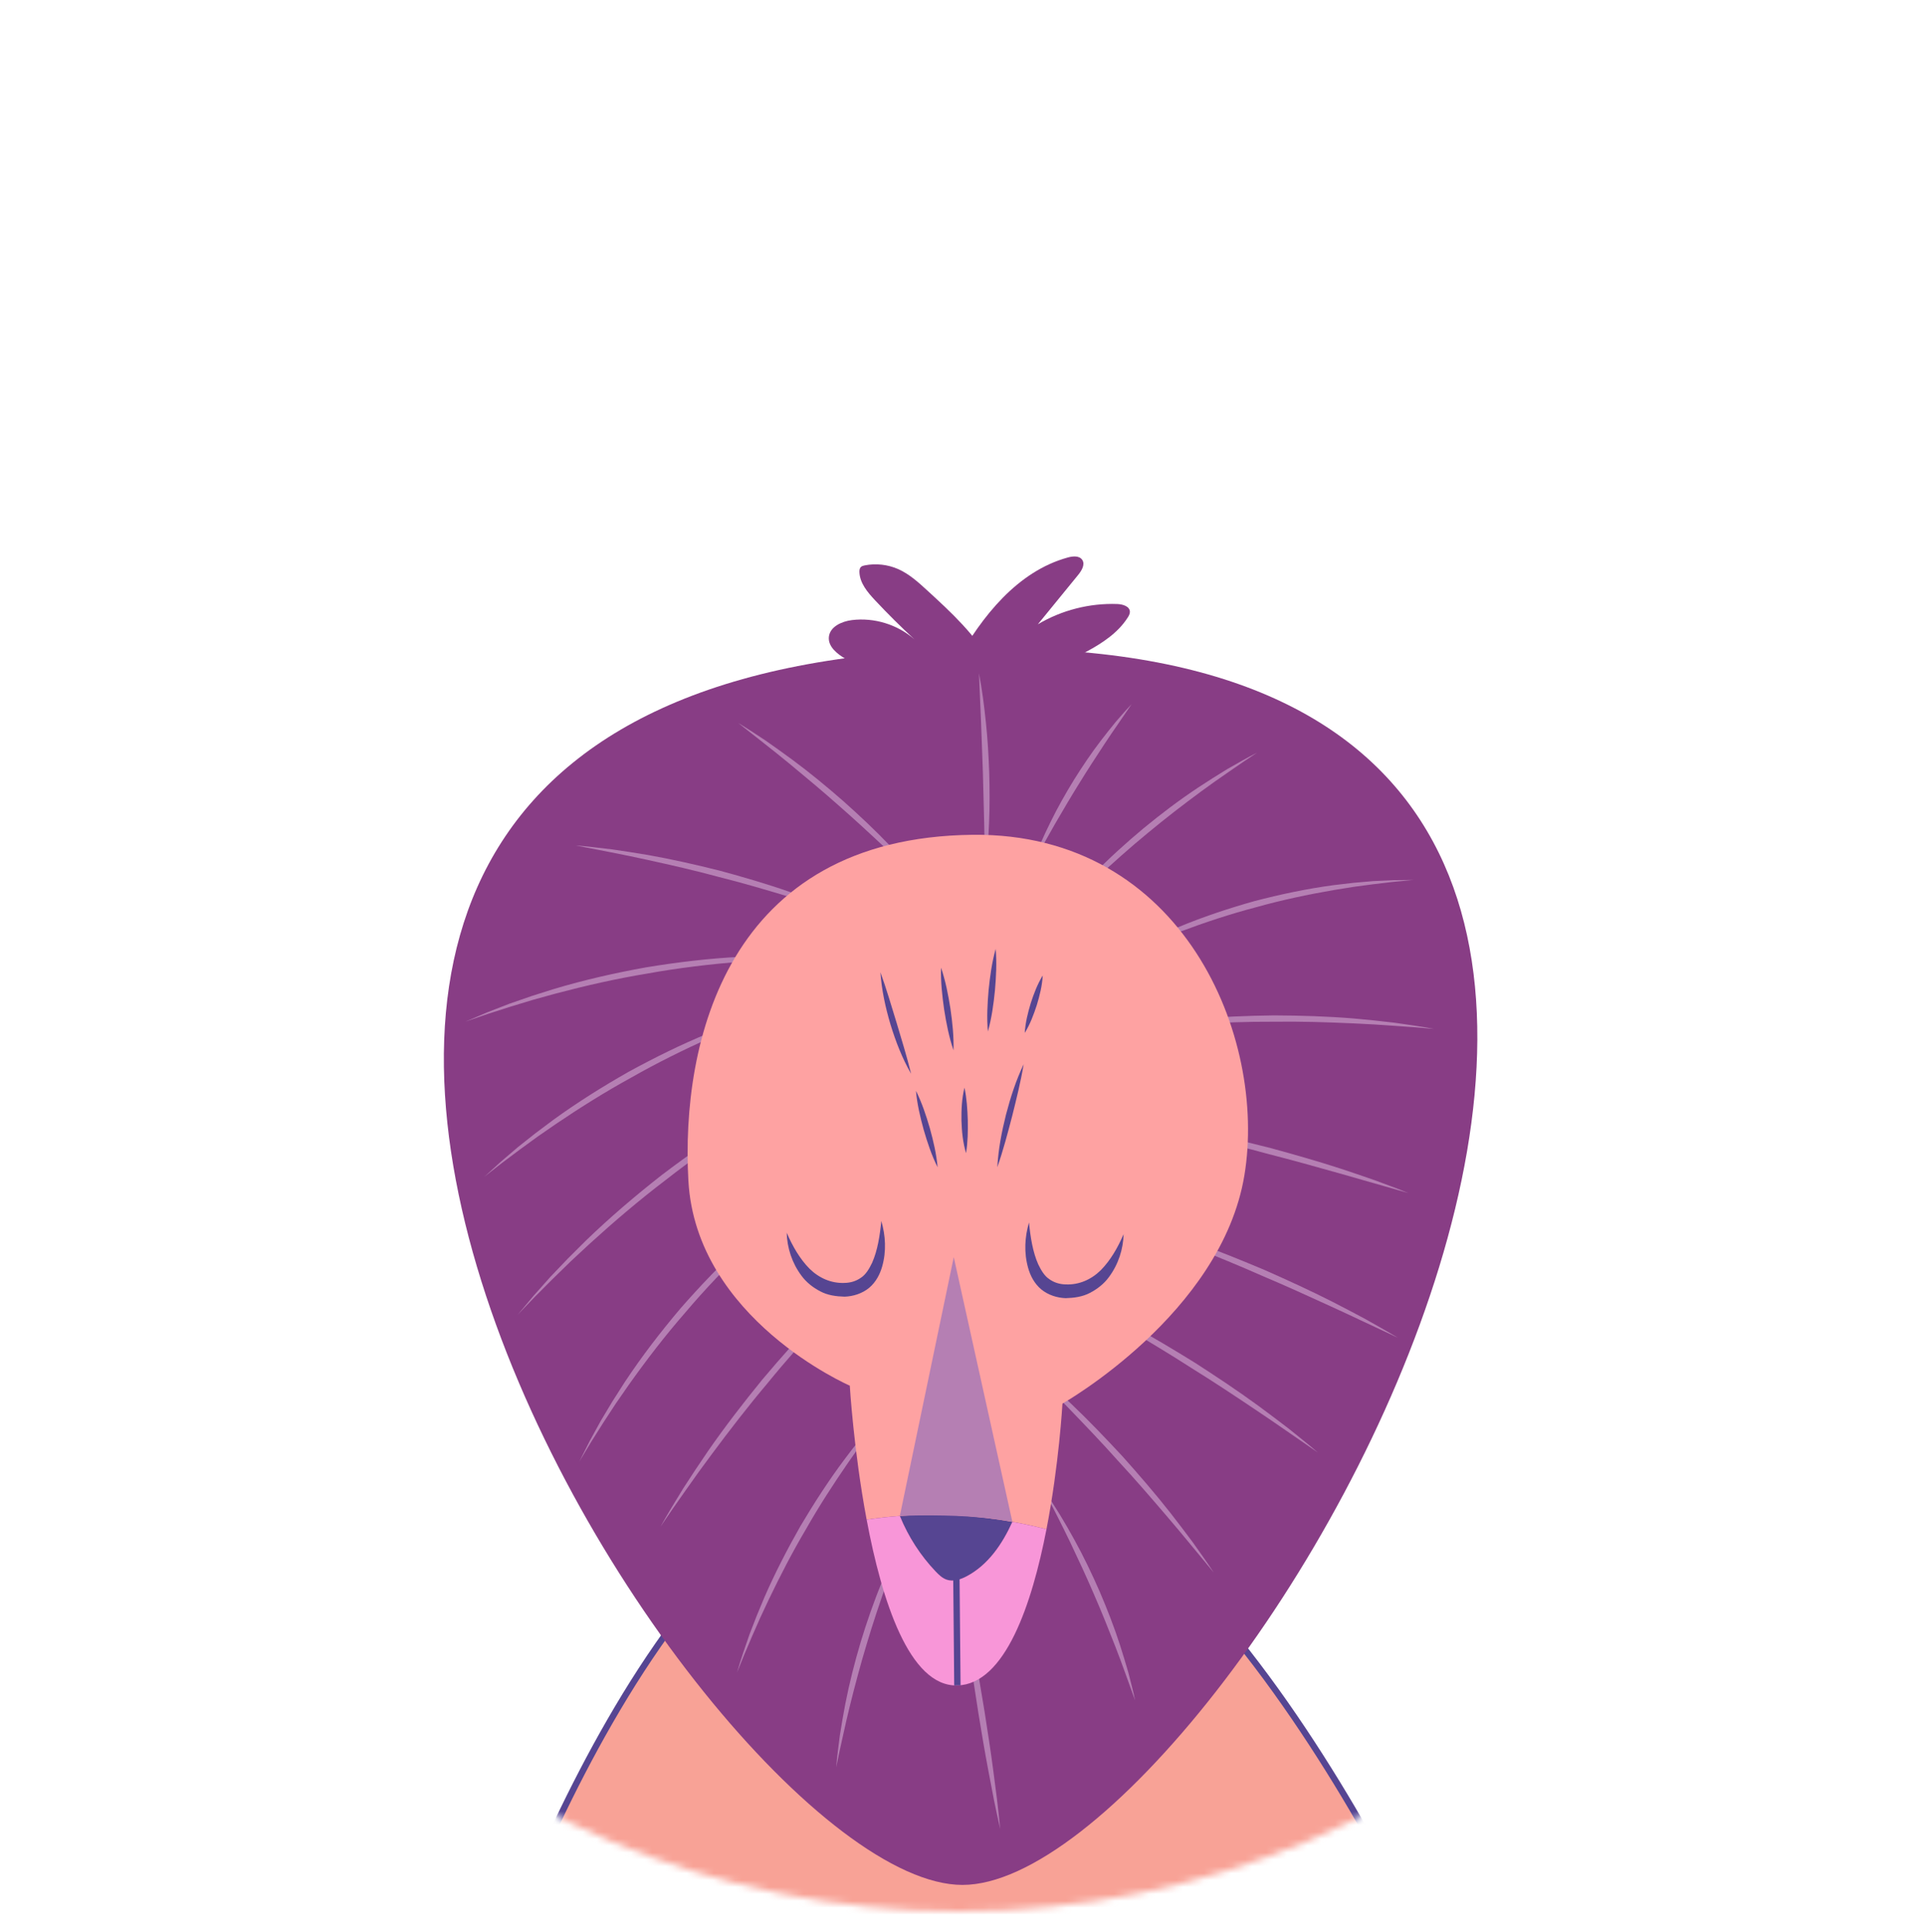 <svg width="279" height="280" viewBox="0 0 279 280" fill="none" xmlns="http://www.w3.org/2000/svg">
<g clip-path="url(#clip0_3062_4985)">
<mask id="mask0_3062_4985" style="mask-type:alpha" maskUnits="userSpaceOnUse" x="9" y="17" width="260" height="260">
<circle cx="139" cy="147" r="130" fill="#9E609B"/>
</mask>
<g mask="url(#mask0_3062_4985)">
<mask id="mask1_3062_4985" style="mask-type:alpha" maskUnits="userSpaceOnUse" x="9" y="18" width="260" height="261">
<circle cx="139" cy="148.379" r="130" fill="url(#paint0_radial_3062_4985)"/>
</mask>
<g mask="url(#mask1_3062_4985)">
<mask id="mask2_3062_4985" style="mask-type:luminance" maskUnits="userSpaceOnUse" x="48" y="50" width="182" height="240">
<path d="M229.149 50H48V290H229.149V50Z" fill="white"/>
</mask>
<g mask="url(#mask2_3062_4985)">
<path d="M70.045 290.211C70.913 288.476 96.074 209.953 136.42 209.953C176.766 209.953 211.038 291.513 211.038 291.513L70.045 290.211Z" fill="#F8A296" stroke="#564592" stroke-width="0.92" stroke-miterlimit="10"/>
<path d="M144.58 94C283.096 94 178.468 273.181 139.497 273.181C100.527 273.181 -10.879 94 144.58 94Z" fill="#883D85"/>
<path d="M143.717 96.233C141.449 92.066 137.889 88.78 134.392 85.574C133.108 84.397 131.795 83.201 130.205 82.491C128.687 81.813 126.958 81.618 125.328 81.941C125.125 81.981 124.911 82.036 124.765 82.183C124.582 82.368 124.551 82.653 124.559 82.912C124.612 84.501 125.732 85.828 126.818 86.989C128.653 88.952 130.56 90.845 132.535 92.666C130.086 90.508 126.692 89.465 123.453 89.873C121.98 90.059 120.282 90.831 120.133 92.309C119.992 93.714 121.332 94.78 122.555 95.488C128.055 98.675 134.29 100.587 140.632 101.035" fill="#883D85"/>
<path d="M138.605 95.941C142.318 89.323 147.459 82.802 154.776 80.793C155.5 80.594 156.433 80.513 156.853 81.137C157.306 81.811 156.774 82.695 156.26 83.325C154.313 85.71 152.367 88.096 150.421 90.481C153.871 88.431 157.917 87.397 161.927 87.541C162.719 87.569 163.738 87.866 163.76 88.658C163.769 88.955 163.617 89.232 163.458 89.483C162.045 91.713 159.749 93.225 157.421 94.468C153.111 96.769 148.439 98.389 143.63 99.251" fill="#883D85"/>
<path d="M141.887 97.574C142.344 99.958 142.652 102.363 142.897 104.774C143.153 107.185 143.289 109.607 143.375 112.03C143.441 114.454 143.455 116.88 143.35 119.303C143.294 120.514 143.231 121.724 143.153 122.933C143.04 124.142 142.948 125.349 142.786 126.552L142.643 119.297L142.457 112.059L142.195 104.824L141.887 97.574Z" fill="#B57FB3"/>
<path d="M135.262 129.671C133.02 127.457 130.79 125.244 128.508 123.087C126.219 120.938 123.917 118.805 121.556 116.741C119.208 114.66 116.802 112.647 114.38 110.649C113.167 109.651 111.94 108.672 110.704 107.702L106.994 104.781C108.346 105.592 109.653 106.47 110.97 107.338C112.264 108.238 113.544 109.158 114.815 110.092C117.351 111.967 119.788 113.974 122.163 116.051C124.522 118.144 126.822 120.309 129.003 122.586C131.191 124.858 133.301 127.203 135.262 129.671Z" fill="#B57FB3"/>
<path d="M124.308 133.173C120.955 132.059 117.608 130.952 114.237 129.933C110.865 128.916 107.487 127.921 104.071 127.07C100.674 126.149 97.241 125.367 93.8 124.614C92.08 124.235 90.354 123.881 88.624 123.543L83.428 122.531C85.19 122.669 86.942 122.888 88.698 123.099C90.448 123.348 92.194 123.625 93.938 123.921C97.421 124.533 100.871 125.326 104.304 126.182C107.717 127.11 111.117 128.097 114.456 129.263C117.793 130.426 121.092 131.705 124.308 133.173Z" fill="#B57FB3"/>
<path d="M120.939 138.827C116.38 138.844 111.831 139 107.303 139.378C102.776 139.758 98.261 140.292 93.794 141.102C89.313 141.84 84.881 142.848 80.489 144.011L77.203 144.919L73.941 145.911L70.69 146.953L67.459 148.064L70.606 146.725L73.796 145.484L77.031 144.364L80.298 143.33C84.675 142.019 89.14 141.01 93.637 140.198C98.148 139.457 102.692 138.907 107.256 138.676C111.819 138.443 116.392 138.464 120.939 138.827Z" fill="#B57FB3"/>
<path d="M114.908 145.578C110.867 147.046 106.877 148.625 102.972 150.389C99.07 152.156 95.223 154.045 91.504 156.167C87.748 158.223 84.119 160.502 80.57 162.9L77.925 164.727L75.325 166.62L72.75 168.551L70.211 170.536L72.595 168.363L75.049 166.265L77.58 164.26L80.164 162.322C83.651 159.789 87.311 157.498 91.056 155.366C94.838 153.298 98.707 151.381 102.693 149.744C106.677 148.104 110.751 146.684 114.908 145.578Z" fill="#B57FB3"/>
<path d="M120.79 155.223C116.539 157.557 112.361 160.008 108.305 162.642C104.25 165.277 100.278 168.039 96.475 171.023C92.627 173.948 88.946 177.088 85.371 180.345L82.714 182.815L80.115 185.349L77.549 187.92L75.031 190.543L77.37 187.755L79.791 185.035L82.307 182.401L84.888 179.829C88.38 176.448 92.088 173.293 95.914 170.295C99.786 167.355 103.774 164.564 107.931 162.044C112.083 159.524 116.367 157.219 120.79 155.223Z" fill="#B57FB3"/>
<path d="M118.33 171.84C114.896 174.643 111.561 177.552 108.385 180.623C105.21 183.695 102.147 186.882 99.3 190.255C96.395 193.58 93.703 197.085 91.146 200.687L89.257 203.41L87.442 206.186L85.669 208.992L83.957 211.841L85.457 208.872L87.056 205.952L88.769 203.096L90.562 200.288C93.014 196.581 95.732 193.052 98.603 189.657C101.529 186.31 104.606 183.09 107.904 180.11C111.199 177.129 114.667 174.34 118.33 171.84Z" fill="#B57FB3"/>
<path d="M128.702 181.473C125.643 184.528 122.624 187.613 119.703 190.788C116.786 193.963 113.916 197.182 111.195 200.526C108.417 203.821 105.783 207.236 103.207 210.695L101.29 213.301L99.415 215.94L97.554 218.591L95.723 221.266C96.776 219.377 97.908 217.534 99.04 215.69C100.209 213.869 101.408 212.069 102.632 210.282C105.1 206.724 107.752 203.296 110.488 199.939C113.28 196.629 116.154 193.385 119.194 190.301C122.231 187.218 125.386 184.25 128.702 181.473Z" fill="#B57FB3"/>
<path d="M129.863 202.68C127.465 205.698 125.143 208.762 122.963 211.925C120.785 215.087 118.693 218.307 116.801 221.646C114.844 224.947 113.083 228.36 111.422 231.821L110.199 234.43L109.037 237.068L107.904 239.722C107.552 240.616 107.19 241.508 106.818 242.399C107.353 240.546 107.981 238.723 108.618 236.9L109.664 234.201L110.778 231.527C112.317 227.983 114.098 224.546 116.006 221.185C117.979 217.862 120.075 214.608 122.391 211.515C124.703 208.42 127.178 205.448 129.863 202.68Z" fill="#B57FB3"/>
<path d="M131.769 220.906C130.632 223.771 129.512 226.63 128.484 229.522C127.467 232.417 126.489 235.324 125.618 238.263C124.727 241.196 123.943 244.16 123.199 247.137C122.83 248.627 122.487 250.123 122.162 251.624L121.667 253.877C121.52 254.631 121.362 255.385 121.195 256.138C121.317 254.602 121.522 253.075 121.719 251.543C121.955 250.02 122.222 248.501 122.508 246.984C123.094 243.954 123.861 240.959 124.738 237.999C125.637 235.045 126.645 232.123 127.826 229.27C128.997 226.415 130.288 223.61 131.769 220.906Z" fill="#B57FB3"/>
<path d="M139.537 231.262C140.177 234.053 140.717 236.856 141.241 239.663C141.776 242.467 142.24 245.282 142.703 248.098C143.144 250.916 143.585 253.735 143.955 256.566L144.506 260.813C144.657 262.235 144.839 263.651 144.962 265.078C144.633 263.687 144.364 262.285 144.062 260.888L143.258 256.681C142.723 253.877 142.259 251.059 141.796 248.242C141.356 245.421 140.915 242.601 140.546 239.768C140.166 236.939 139.802 234.108 139.537 231.262Z" fill="#B57FB3"/>
<path d="M151.359 216.059C152.948 218.334 154.377 220.717 155.712 223.152C157.056 225.582 158.256 228.092 159.37 230.636C160.465 233.19 161.474 235.781 162.328 238.424C162.75 239.747 163.156 241.074 163.539 242.407C163.884 243.752 164.241 245.092 164.522 246.451L163.109 242.544C162.641 241.243 162.162 239.947 161.661 238.661C160.655 236.089 159.632 233.527 158.526 231C157.44 228.464 156.272 225.966 155.085 223.473C153.889 220.985 152.623 218.528 151.359 216.059Z" fill="#B57FB3"/>
<path d="M147.264 196.402C150.038 198.634 152.69 201.014 155.268 203.47C157.849 205.925 160.308 208.505 162.733 211.115C165.103 213.774 167.436 216.469 169.638 219.269C170.731 220.675 171.811 222.091 172.871 223.521C173.901 224.973 174.94 226.418 175.915 227.909L172.516 223.797C171.386 222.426 170.248 221.064 169.092 219.717C166.785 217.02 164.468 214.332 162.054 211.732C159.696 209.082 157.238 206.523 154.773 203.969C152.306 201.418 149.784 198.916 147.264 196.402Z" fill="#B57FB3"/>
<path d="M153.824 187.031C157.183 188.524 160.463 190.186 163.696 191.938C166.93 193.688 170.081 195.585 173.21 197.516C176.3 199.509 179.364 201.543 182.336 203.71C183.815 204.801 185.285 205.903 186.741 207.025C188.174 208.176 189.615 209.316 191.006 210.517L186.474 207.388C184.967 206.343 183.455 205.307 181.931 204.289C178.885 202.25 175.836 200.218 172.72 198.293C169.643 196.304 166.497 194.426 163.349 192.55C160.198 190.676 157.01 188.862 153.824 187.031Z" fill="#B57FB3"/>
<path d="M162.996 176.777C166.466 177.744 169.887 178.879 173.277 180.1C176.668 181.318 180.003 182.684 183.326 184.078C186.62 185.539 189.9 187.034 193.114 188.664C194.716 189.488 196.312 190.322 197.898 191.176C199.467 192.062 201.042 192.934 202.581 193.871L197.694 191.577C196.07 190.807 194.443 190.045 192.807 189.301C189.54 187.807 186.274 186.312 182.963 184.921C179.681 183.461 176.352 182.113 173.026 180.757C169.696 179.403 166.345 178.103 162.996 176.777Z" fill="#B57FB3"/>
<path d="M163.637 162.242C167.106 162.699 170.55 163.318 173.978 164.014C177.407 164.708 180.804 165.546 184.199 166.4C187.572 167.326 190.941 168.276 194.267 169.359C195.928 169.909 197.585 170.469 199.236 171.047C200.875 171.658 202.519 172.252 204.139 172.915L194.062 170.036C190.701 169.096 187.346 168.142 183.964 167.288C180.6 166.362 177.21 165.541 173.823 164.701L163.637 162.242Z" fill="#B57FB3"/>
<path d="M161.43 149.323C165.244 148.585 169.101 148.078 172.974 147.72C176.846 147.361 180.736 147.216 184.626 147.16C188.516 147.179 192.407 147.292 196.282 147.615C198.22 147.789 200.152 147.987 202.082 148.219C204.006 148.492 205.93 148.761 207.84 149.118C206.871 149.046 205.904 148.967 204.939 148.876L202.038 148.667C200.105 148.527 198.172 148.408 196.237 148.322C192.369 148.146 188.5 148.026 184.63 148.079C180.759 148.058 176.892 148.214 173.025 148.422C169.157 148.632 165.296 148.96 161.43 149.323Z" fill="#B57FB3"/>
<path d="M160.33 139.602C163.661 137.606 167.159 135.888 170.749 134.387C174.339 132.884 178.044 131.66 181.791 130.604C185.559 129.62 189.375 128.808 193.232 128.291L196.131 127.951L199.035 127.697L201.947 127.563C202.918 127.542 203.889 127.533 204.859 127.531C203.892 127.632 202.928 127.725 201.963 127.806L199.079 128.146L196.202 128.528L193.34 128.99C189.532 129.648 185.75 130.445 182.032 131.491C178.295 132.464 174.629 133.689 171.009 135.041C167.389 136.397 163.838 137.941 160.33 139.602Z" fill="#B57FB3"/>
<path d="M151.914 134.165C153.933 131.558 156.138 129.098 158.45 126.741C160.755 124.376 163.208 122.156 165.744 120.04C168.295 117.941 170.933 115.945 173.684 114.12C175.064 113.214 176.457 112.328 177.866 111.472C179.298 110.651 180.727 109.829 182.197 109.082C181.517 109.547 180.833 110.006 180.143 110.454L178.11 111.851C176.755 112.78 175.413 113.728 174.091 114.699C171.451 116.65 168.849 118.648 166.331 120.747C163.797 122.83 161.35 125.014 158.942 127.244C156.541 129.484 154.218 131.809 151.914 134.165Z" fill="#B57FB3"/>
<path d="M149.537 125.436C150.318 123.265 151.26 121.157 152.283 119.089C153.296 117.016 154.439 115.008 155.645 113.039C156.869 111.081 158.157 109.163 159.56 107.33C160.265 106.417 160.98 105.511 161.71 104.62C162.47 103.751 163.215 102.872 164.018 102.043L162.069 104.893C161.415 105.835 160.768 106.783 160.138 107.74C158.879 109.657 157.624 111.57 156.427 113.523C155.212 115.463 154.059 117.441 152.904 119.421C151.759 121.408 150.663 123.424 149.537 125.436Z" fill="#B57FB3"/>
<path d="M137.227 228.947C138.182 229.266 139.23 228.913 140.118 228.439C143.223 226.783 145.24 223.823 146.731 220.562C141.358 219.602 135.865 219.311 130.42 219.706C131.633 222.691 133.405 225.449 135.632 227.777C136.094 228.258 136.596 228.735 137.227 228.947Z" fill="#564592"/>
<path d="M140.989 120.987C105.341 121.358 98.656 151.065 99.771 171.117C100.885 191.17 123.165 200.824 123.165 200.824C123.165 200.824 123.722 210.201 125.606 220.242C127.204 220.006 128.808 219.822 130.419 219.705C135.863 219.311 141.356 219.602 146.73 220.561C147.388 219.121 147.945 217.622 148.444 216.151C147.944 217.622 147.388 219.121 146.73 220.561C148.39 220.857 150.038 221.213 151.67 221.638C153.501 212.214 153.986 203.423 153.986 203.423C153.986 203.423 177.009 190.426 180.351 170.374C183.693 150.323 171.437 120.67 140.989 120.987Z" fill="#FEA2A2"/>
<path d="M140.118 228.441C139.23 228.914 138.181 229.267 137.227 228.948C136.595 228.737 136.093 228.26 135.632 227.778C133.405 225.45 131.632 222.692 130.42 219.707C128.809 219.824 127.205 220.008 125.607 220.244C127.797 231.909 131.778 244.472 138.761 244.273C145.702 244.074 149.571 232.44 151.67 221.64C150.039 221.215 148.39 220.86 146.73 220.563C145.241 223.825 143.222 226.785 140.118 228.441Z" fill="#F896D8"/>
<path d="M138.759 244.265L138.572 223.949" stroke="#564592" stroke-width="0.92" stroke-miterlimit="10"/>
<path d="M114.021 178.657C114.879 180.643 115.947 182.477 117.331 183.877C118.73 185.253 120.502 186.008 122.371 185.936C123.28 185.924 124.095 185.669 124.781 185.181C125.497 184.717 125.976 183.889 126.398 183.02C127.192 181.226 127.521 179.103 127.736 176.957C128.339 179.046 128.493 181.309 127.858 183.553C127.541 184.664 126.966 185.809 125.962 186.652C124.956 187.48 123.649 187.884 122.421 187.926C121.217 187.894 119.983 187.738 118.893 187.158C117.818 186.599 116.854 185.837 116.167 184.895C114.775 183.036 114.082 180.833 114.021 178.657Z" fill="#564592"/>
<path d="M162.85 178.871C162.79 181.047 162.097 183.249 160.706 185.11C160.018 186.051 159.054 186.814 157.979 187.373C156.889 187.952 155.655 188.109 154.451 188.141C153.222 188.099 151.915 187.696 150.91 186.867C149.906 186.023 149.33 184.879 149.014 183.768C148.38 181.523 148.533 179.26 149.136 177.172C149.351 179.319 149.68 181.44 150.474 183.235C150.896 184.104 151.375 184.931 152.091 185.396C152.776 185.884 153.592 186.139 154.501 186.151C156.37 186.223 158.141 185.468 159.541 184.091C160.925 182.691 161.993 180.856 162.85 178.871Z" fill="#564592"/>
<path d="M130.418 219.702L138.233 182.195L146.728 220.559C146.728 220.559 143.15 219.866 138.561 219.696C133.975 219.526 130.418 219.702 130.418 219.702Z" fill="#B57FB3"/>
<path d="M127.605 140.91C128.485 143.345 129.196 145.791 129.948 148.231C130.675 150.678 131.437 153.108 132.051 155.624C130.76 153.375 129.827 150.959 129.069 148.496C128.338 146.026 127.777 143.496 127.605 140.91Z" fill="#564592"/>
<path d="M136.388 140.242C137.048 142.184 137.43 144.168 137.747 146.162C138.035 148.16 138.256 150.169 138.197 152.219C137.535 150.277 137.153 148.294 136.838 146.299C136.553 144.301 136.331 142.293 136.388 140.242Z" fill="#564592"/>
<path d="M144.309 137.527C144.482 139.558 144.374 141.561 144.201 143.559C144 145.553 143.731 147.542 143.179 149.503C143.004 147.473 143.112 145.469 143.286 143.472C143.491 141.478 143.759 139.489 144.309 137.527Z" fill="#564592"/>
<path d="M132.752 158.09C133.624 159.838 134.226 161.662 134.764 163.504C135.274 165.354 135.719 167.223 135.892 169.169C135.018 167.422 134.416 165.598 133.88 163.755C133.372 161.904 132.927 160.036 132.752 158.09Z" fill="#564592"/>
<path d="M139.787 157.637C140.125 159.224 140.213 160.797 140.266 162.373C140.29 163.95 140.277 165.525 140.013 167.127C139.55 165.571 139.399 163.982 139.347 162.395C139.325 160.807 139.4 159.214 139.787 157.637Z" fill="#564592"/>
<path d="M148.365 154.242C147.937 156.799 147.317 159.279 146.696 161.764C146.048 164.241 145.402 166.715 144.547 169.163C144.689 166.572 145.18 164.034 145.806 161.536C146.458 159.044 147.247 156.582 148.365 154.242Z" fill="#564592"/>
<path d="M148.523 149.703C148.612 148.207 148.968 146.796 149.388 145.404C149.835 144.021 150.347 142.658 151.129 141.379C151.043 142.875 150.686 144.286 150.265 145.678C149.815 147.061 149.303 148.424 148.523 149.703Z" fill="#564592"/>
</g>
</g>
</g>
</g>
<defs>
<radialGradient id="paint0_radial_3062_4985" cx="0" cy="0" r="1" gradientUnits="userSpaceOnUse" gradientTransform="translate(139 148.379) rotate(90) scale(130)">
<stop offset="0.312" stop-color="#FFC27B"/>
<stop offset="0.672" stop-color="#FFD392"/>
<stop offset="1" stop-color="#FFDAA3"/>
</radialGradient>
<clipPath id="clip0_3062_4985">
<rect width="278.579" height="280" fill="white"/>
</clipPath>
</defs>
</svg>
